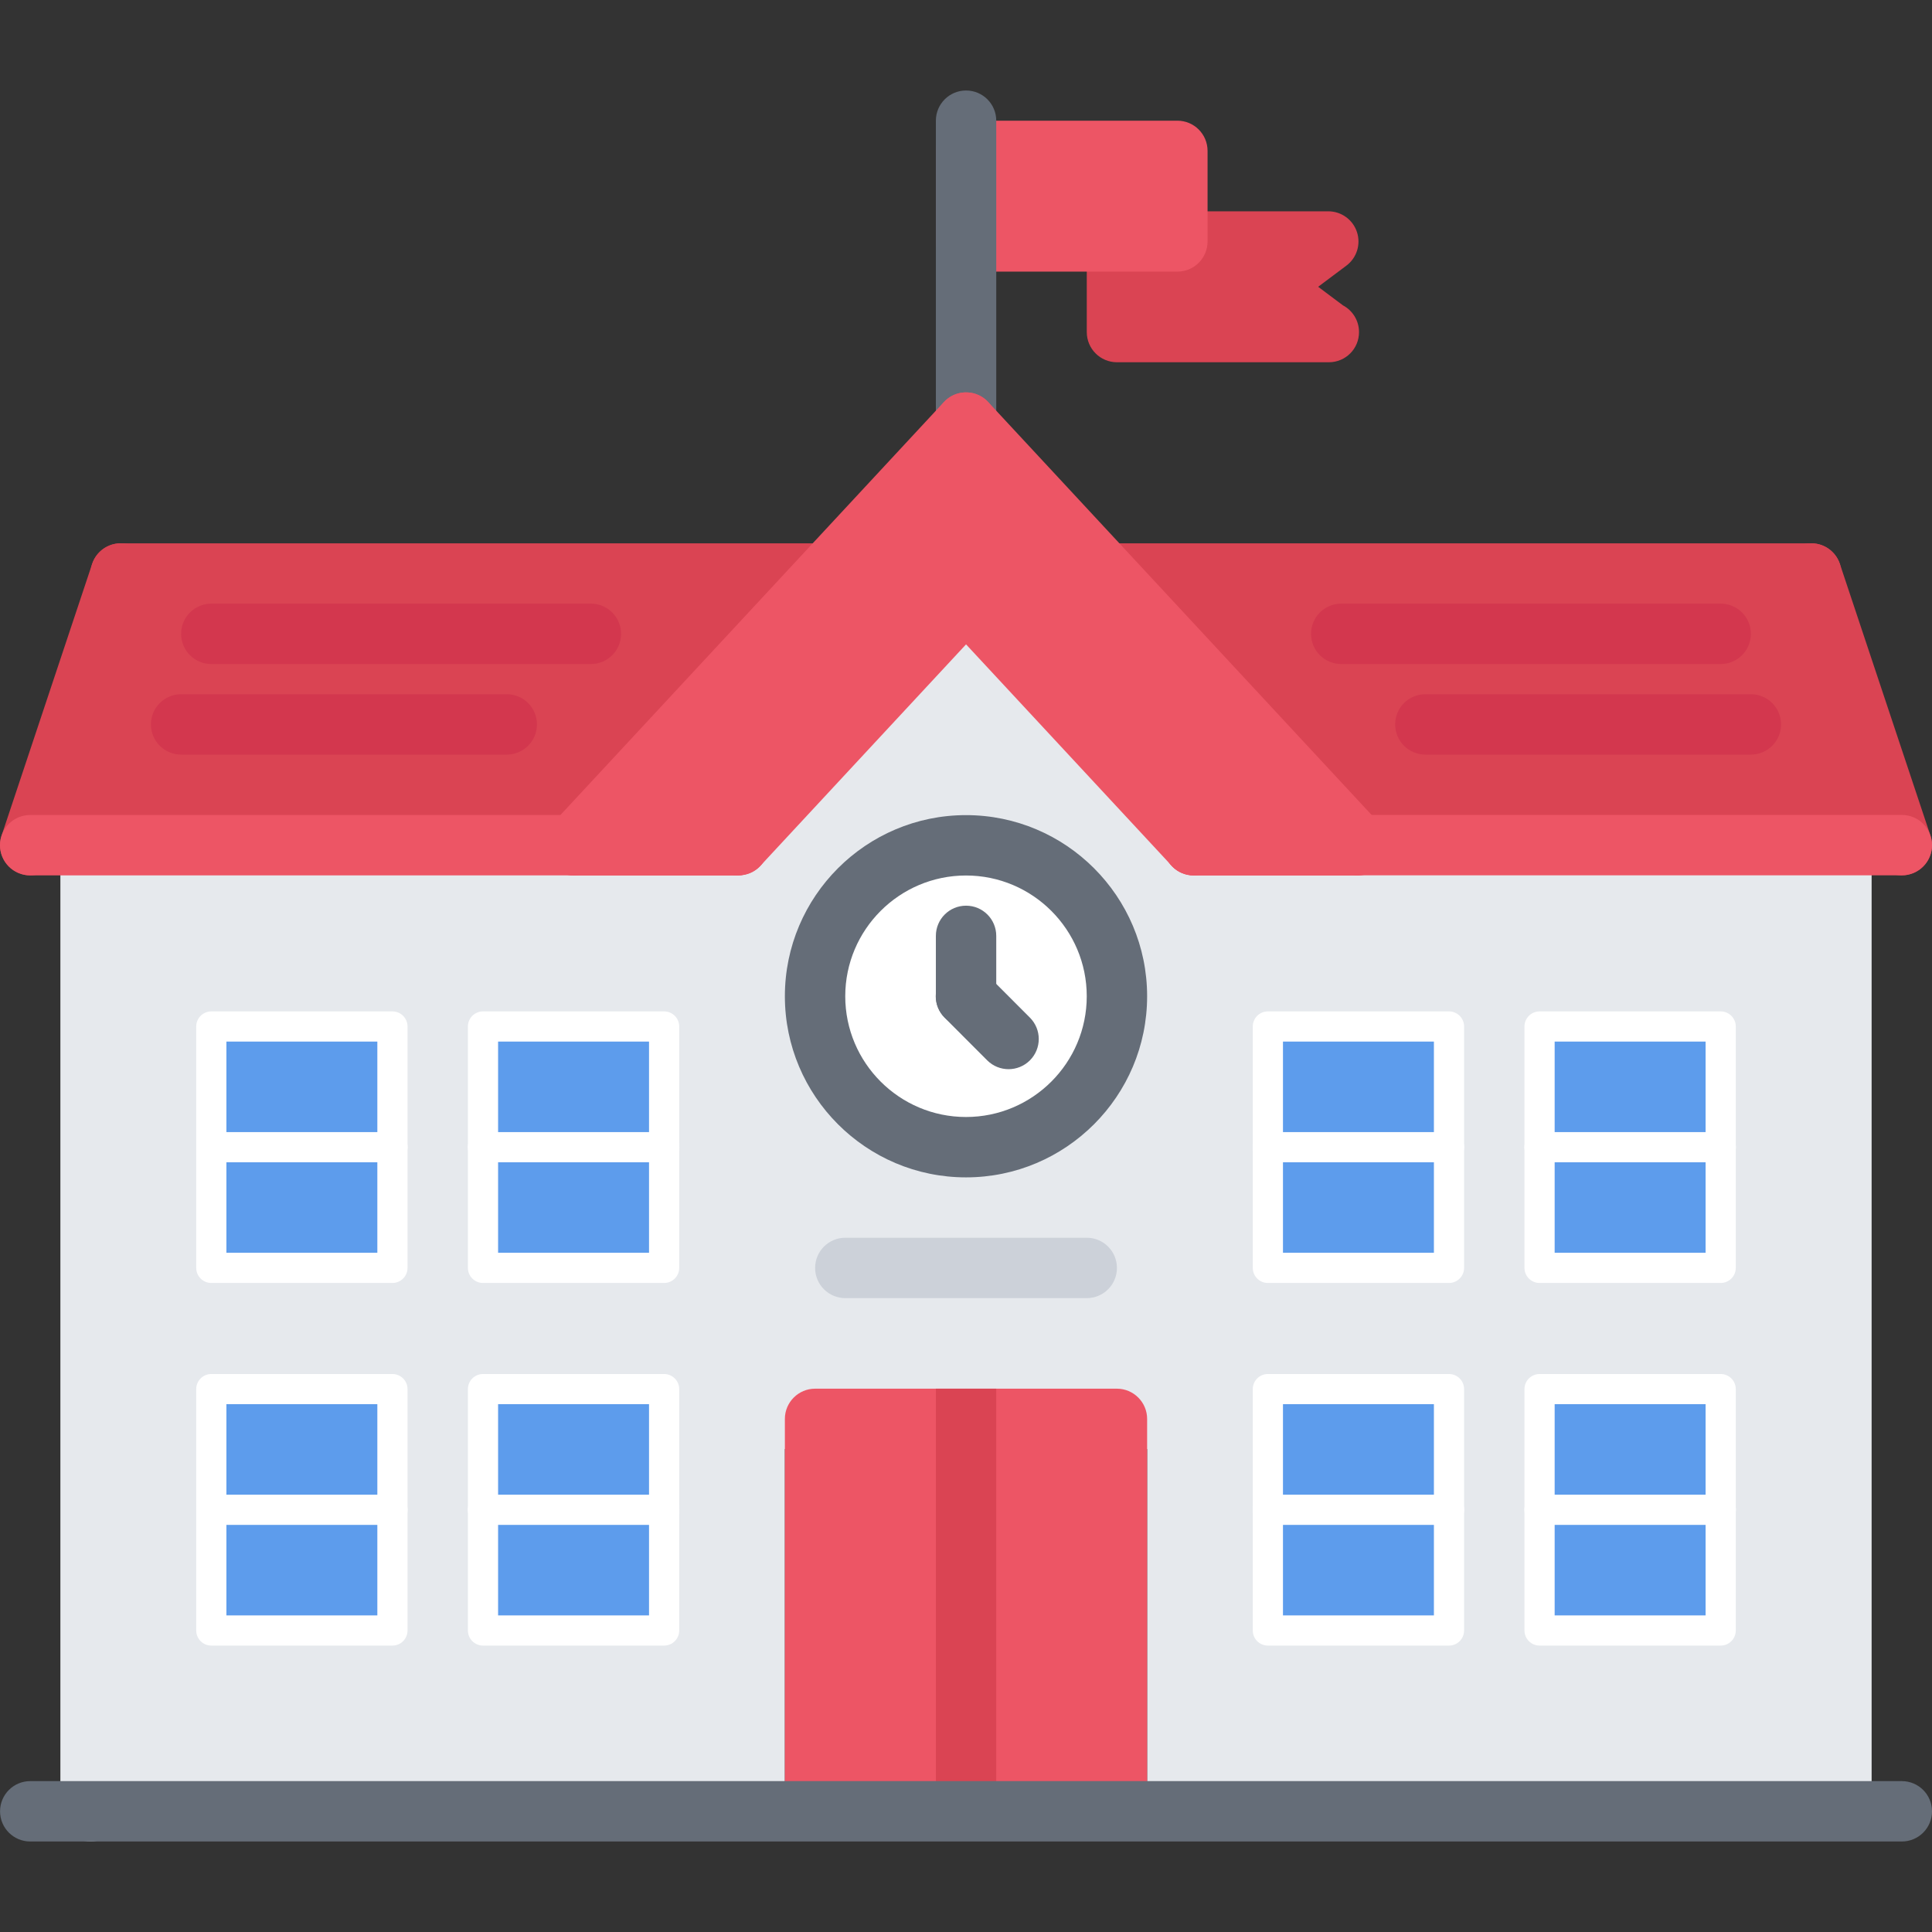 <?xml version="1.0" encoding="utf-8"?>
<!-- Generator: Adobe Illustrator 16.0.0, SVG Export Plug-In . SVG Version: 6.00 Build 0)  -->
<!DOCTYPE svg PUBLIC "-//W3C//DTD SVG 1.1//EN" "http://www.w3.org/Graphics/SVG/1.1/DTD/svg11.dtd">
<svg version="1.1" id="icons" xmlns="http://www.w3.org/2000/svg" xmlns:xlink="http://www.w3.org/1999/xlink" x="0px" y="0px"
	 width="64px" height="64px" viewBox="0 0 64 64" enable-background="new 0 0 64 64" xml:space="preserve">
<rect x="0" y="0" width="64" height="64" fill="#333333" stroke="none"/>
<g>
	<polygon fill="#DA4453" points="39,8.002 44,8.002 42,9.502 44,11.002 37,11.002 37,8.002 	"/>
	<path fill="#DA4453" d="M44.021,12c-0.005,0-0.013,0-0.02,0h-7c-0.553,0-1-0.447-1-1V8c0-0.553,0.447-1,1-1h7
		c0.431,0,0.813,0.275,0.949,0.684c0.136,0.409-0.005,0.858-0.35,1.116l-0.934,0.7l0.822,0.616c0.316,0.168,0.531,0.501,0.531,0.884
		C45.021,11.553,44.574,12,44.021,12z M38.002,10h3.132C41.047,9.85,41,9.678,41,9.5s0.047-0.35,0.134-0.5h-3.132V10z"/>
	<polygon fill="#ED5565" points="39,5.002 39,8.002 37,8.002 32,8.002 32,5.002 	"/>
	<path fill="#ED5565" d="M39.002,8.998h-7c-0.553,0-1-0.447-1-1v-3c0-0.553,0.447-1,1-1h7c0.553,0,1,0.447,1,1v3
		C40.002,8.551,39.555,8.998,39.002,8.998z M33.002,6.998h5v-1h-5V6.998z"/>
	<path fill="#656D78" d="M32.002,14.998c-0.553,0-1-0.447-1-1v-10c0-0.553,0.447-1,1-1s1,0.447,1,1v10
		C33.002,14.551,32.555,14.998,32.002,14.998z"/>
	<path fill="#E6E9ED" d="M3,61.002c-0.553,0-1-0.447-1-1V28.334c0-0.553,0.447-1,1-1s1,0.447,1,1v31.668
		C4,60.555,3.553,61.002,3,61.002z"/>
	<path fill="#E6E9ED" d="M61,60.002c-0.553,0-1-0.447-1-1V28.006c0-0.553,0.447-1,1-1s1,0.447,1,1v30.996
		C62,59.555,61.553,60.002,61,60.002z"/>
	<path fill="#DA4453" d="M1,28.998c-0.104,0-0.211-0.017-0.316-0.052c-0.523-0.174-0.807-0.74-0.632-1.265l3-9
		c0.175-0.523,0.737-0.808,1.265-0.632c0.523,0.174,0.807,0.74,0.632,1.265l-3,9C1.809,28.733,1.419,28.998,1,28.998z"/>
	<path fill="#DA4453" d="M63,28.998c-0.419,0-0.809-0.265-0.948-0.684l-3-9c-0.175-0.524,0.108-1.091,0.632-1.265
		c0.529-0.176,1.09,0.108,1.265,0.632l3,9c0.175,0.524-0.108,1.091-0.632,1.265C63.211,28.981,63.104,28.998,63,28.998z"/>
	<path fill="#DA4453" d="M27.359,19.998H4c-0.553,0-1-0.447-1-1s0.447-1,1-1h23.359c0.553,0,1,0.447,1,1
		S27.912,19.998,27.359,19.998z"/>
	<path fill="#DA4453" d="M60,19.998H36.645c-0.553,0-1-0.447-1-1s0.447-1,1-1H60c0.553,0,1,0.447,1,1S60.553,19.998,60,19.998z"/>
	<path fill="#E6E9ED" d="M57.029,50.012v-4h-6v4v4h6V50.012z M57.029,38.002v-4h-6v4v4h6V38.002z M61,60.002H38V48.004l-6-2.002
		l-6,2.002v11.998H3v-31.67v-0.33h16h5.461v-0.01L32,19.872l7.541,8.12h5.449H61v0.01v31V60.002z M32,38.002c2.76,0,5-2.24,5-5
		s-2.24-5-5-5s-5,2.24-5,5S29.24,38.002,32,38.002z M13,50.012v-4H7v4v4h6V50.012z M13,38.002v-4H7v4v4h6V38.002z M16,50.012v4h6v-4
		v-4h-6V50.012z M16,38.002v4h6v-4v-4h-6V38.002z M48.029,54.012v-4v-4h-6v4v4H48.029z M48.029,42.002v-4v-4h-6v4v4H48.029z"/>
	<rect x="51.029" y="50.012" fill="#5D9CEC" width="6" height="4"/>
	<rect x="51.029" y="46.012" fill="#5D9CEC" width="6" height="4"/>
	<rect x="51.029" y="38.002" fill="#5D9CEC" width="6" height="4"/>
	<rect x="51.029" y="34.002" fill="#5D9CEC" width="6" height="4"/>
	<rect x="42.029" y="50.012" fill="#5D9CEC" width="6" height="4"/>
	<rect x="42.029" y="46.012" fill="#5D9CEC" width="6" height="4"/>
	<rect x="42.029" y="38.002" fill="#5D9CEC" width="6" height="4"/>
	<rect x="42.029" y="34.002" fill="#5D9CEC" width="6" height="4"/>
	<polygon fill="#DA4453" points="36.641,19.002 60,19.002 63,27.992 61,27.992 44.99,27.992 	"/>
	<polygon fill="#ED5565" points="36.641,19.002 44.99,27.992 39.541,27.992 32,19.872 24.461,27.992 24.461,28.002 19,28.002 
		27.36,19.002 32,14.002 	"/>
	<circle fill="#FFFFFF" cx="32" cy="33.002" r="5"/>
	<path fill="#ED5565" d="M33,46.002c-0.55,0-1.45,0-2,0h-4c-0.55,0-1,0.45-1,1v12c0,0.55,0.45,1,1,1h4c0.55,0,1.45,0,2,0h4
		c0.55,0,1-0.45,1-1v-12c0-0.55-0.45-1-1-1H33z"/>
	<rect x="16" y="50.012" fill="#5D9CEC" width="6" height="4"/>
	<rect x="16" y="46.012" fill="#5D9CEC" width="6" height="4"/>
	<rect x="16" y="38.002" fill="#5D9CEC" width="6" height="4"/>
	<rect x="16" y="34.002" fill="#5D9CEC" width="6" height="4"/>
	<rect x="7" y="50.012" fill="#5D9CEC" width="6" height="4"/>
	<rect x="7" y="46.012" fill="#5D9CEC" width="6" height="4"/>
	<rect x="7" y="38.002" fill="#5D9CEC" width="6" height="4"/>
	<rect x="7" y="34.002" fill="#5D9CEC" width="6" height="4"/>
	<polygon fill="#DA4453" points="19,28.002 3,28.002 1,28.002 4,19.002 27.36,19.002 	"/>
	<path fill="#ED5565" d="M24.461,28.998H1c-0.553,0-1-0.447-1-1s0.447-1,1-1h23.461c0.553,0,1,0.447,1,1
		S25.014,28.998,24.461,28.998z"/>
	<g>
		<path fill="#ED5565" d="M19.002,28.998c-0.244,0-0.488-0.089-0.681-0.268c-0.404-0.375-0.428-1.008-0.052-1.413l13-14
			c0.374-0.404,1.009-0.428,1.413-0.052c0.404,0.375,0.428,1.008,0.052,1.413l-13,14C19.538,28.891,19.271,28.998,19.002,28.998z"/>
	</g>
	<g>
		<path fill="#ED5565" d="M45.002,28.998c-0.269,0-0.536-0.107-0.732-0.319l-13-14c-0.376-0.405-0.353-1.038,0.052-1.413
			c0.403-0.376,1.038-0.353,1.413,0.052l13,14c0.376,0.405,0.353,1.038-0.052,1.413C45.49,28.909,45.246,28.998,45.002,28.998z"/>
	</g>
	<path fill="#D3374E" d="M57,21.997H44.43c-0.553,0-1-0.447-1-1s0.447-1,1-1H57c0.553,0,1,0.447,1,1S57.553,21.997,57,21.997z"/>
	<path fill="#D3374E" d="M58,24.997H47.217c-0.553,0-1-0.447-1-1s0.447-1,1-1H58c0.553,0,1,0.447,1,1S58.553,24.997,58,24.997z"/>
	<path fill="#D3374E" d="M19.574,21.997H7c-0.553,0-1-0.447-1-1s0.447-1,1-1h12.574c0.553,0,1,0.447,1,1
		S20.127,21.997,19.574,21.997z"/>
	<path fill="#D3374E" d="M16.787,24.997H6c-0.553,0-1-0.447-1-1s0.447-1,1-1h10.787c0.553,0,1,0.447,1,1S17.34,24.997,16.787,24.997
		z"/>
	<path fill="#ED5565" d="M24.393,29.002h-5.391c-0.553,0-1-0.447-1-1s0.447-1,1-1h5.391c0.553,0,1,0.447,1,1
		S24.945,29.002,24.393,29.002z"/>
	<path fill="#ED5565" d="M44.934,29.002h-5.391c-0.553,0-1-0.447-1-1s0.447-1,1-1h5.391c0.553,0,1,0.447,1,1
		S45.486,29.002,44.934,29.002z"/>
	<path fill="#ED5565" d="M24.461,28.996c-0.244,0-0.488-0.089-0.681-0.268c-0.404-0.376-0.428-1.008-0.052-1.413l7.541-8.119
		c0.374-0.405,1.009-0.428,1.413-0.052s0.428,1.008,0.052,1.413l-7.541,8.119C24.997,28.889,24.729,28.996,24.461,28.996z"/>
	<path fill="#ED5565" d="M39.543,28.996c-0.269,0-0.536-0.107-0.732-0.319l-7.541-8.119c-0.376-0.405-0.353-1.037,0.052-1.413
		c0.403-0.376,1.038-0.354,1.413,0.052l7.541,8.119c0.376,0.405,0.353,1.037-0.052,1.413C40.031,28.907,39.787,28.996,39.543,28.996
		z"/>
	<path fill="#ED5565" d="M63,28.996H39.543c-0.553,0-1-0.447-1-1s0.447-1,1-1H63c0.553,0,1,0.447,1,1S63.553,28.996,63,28.996z"/>
	<path fill="#656D78" d="M32,39.002c-3.309,0-6-2.691-6-6s2.691-6,6-6s6,2.691,6,6S35.309,39.002,32,39.002z M32,29.002
		c-2.206,0-4,1.794-4,4s1.794,4,4,4s4-1.794,4-4S34.206,29.002,32,29.002z"/>
	<path fill="#656D78" d="M32.002,34.002c-0.553,0-1-0.447-1-1v-2c0-0.553,0.447-1,1-1s1,0.447,1,1v2
		C33.002,33.555,32.555,34.002,32.002,34.002z"/>
	<path fill="#656D78" d="M33.41,35.418c-0.256,0-0.513-0.098-0.708-0.293l-1.412-1.414c-0.39-0.392-0.39-1.024,0.001-1.415
		c0.391-0.389,1.024-0.39,1.415,0.001l1.412,1.414c0.39,0.392,0.39,1.024-0.001,1.415C33.922,35.32,33.666,35.418,33.41,35.418z"/>
	<path fill="#CCD1D9" d="M36,43.002h-7.998c-0.553,0-1-0.447-1-1s0.447-1,1-1H36c0.553,0,1,0.447,1,1S36.553,43.002,36,43.002z"/>
	<path fill="#DA4453" d="M33,46.002c-0.549,0-1.448,0-1.998,0v14c0.55,0,1.449,0,1.998,0h0.002v-14H33z"/>
	<path fill="#656D78" d="M63,61.002H1.002c-0.553,0-1-0.447-1-1s0.447-1,1-1H63c0.553,0,1,0.447,1,1S63.553,61.002,63,61.002z"/>
	<g>
		<g>
			<path fill="#FFFFFF" d="M13,42.5H7c-0.277,0-0.5-0.224-0.5-0.5v-7.996c0-0.276,0.223-0.5,0.5-0.5h6c0.276,0,0.5,0.224,0.5,0.5V42
				C13.5,42.276,13.276,42.5,13,42.5z M7.5,41.5h5v-6.996h-5V41.5z"/>
		</g>
		<g>
			<path fill="#FFFFFF" d="M22,42.5h-6c-0.276,0-0.5-0.224-0.5-0.5v-7.996c0-0.276,0.224-0.5,0.5-0.5h6c0.276,0,0.5,0.224,0.5,0.5
				V42C22.5,42.276,22.276,42.5,22,42.5z M16.5,41.5h5v-6.996h-5V41.5z"/>
		</g>
		<g>
			<path fill="#FFFFFF" d="M13,54.512H7c-0.277,0-0.5-0.224-0.5-0.5v-7.996c0-0.276,0.223-0.5,0.5-0.5h6c0.276,0,0.5,0.224,0.5,0.5
				v7.996C13.5,54.288,13.276,54.512,13,54.512z M7.5,53.512h5v-6.996h-5V53.512z"/>
		</g>
		<g>
			<path fill="#FFFFFF" d="M22,54.512h-6c-0.276,0-0.5-0.224-0.5-0.5v-7.996c0-0.276,0.224-0.5,0.5-0.5h6c0.276,0,0.5,0.224,0.5,0.5
				v7.996C22.5,54.288,22.276,54.512,22,54.512z M16.5,53.512h5v-6.996h-5V53.512z"/>
		</g>
		<g>
			<path fill="#FFFFFF" d="M13.002,38.502h-6c-0.277,0-0.5-0.224-0.5-0.5s0.223-0.5,0.5-0.5h6c0.276,0,0.5,0.224,0.5,0.5
				S13.278,38.502,13.002,38.502z"/>
		</g>
		<g>
			<path fill="#FFFFFF" d="M22.004,38.502h-6.006c-0.276,0-0.5-0.224-0.5-0.5s0.224-0.5,0.5-0.5h6.006c0.276,0,0.5,0.224,0.5,0.5
				S22.28,38.502,22.004,38.502z"/>
		</g>
		<g>
			<path fill="#FFFFFF" d="M13.002,50.514h-6c-0.277,0-0.5-0.224-0.5-0.5s0.223-0.5,0.5-0.5h6c0.276,0,0.5,0.224,0.5,0.5
				S13.278,50.514,13.002,50.514z"/>
		</g>
		<g>
			<path fill="#FFFFFF" d="M22.004,50.514h-6.006c-0.276,0-0.5-0.224-0.5-0.5s0.224-0.5,0.5-0.5h6.006c0.276,0,0.5,0.224,0.5,0.5
				S22.28,50.514,22.004,50.514z"/>
		</g>
	</g>
	<g>
		<g>
			<path fill="#FFFFFF" d="M48,42.5h-6c-0.277,0-0.5-0.224-0.5-0.5v-7.996c0-0.276,0.223-0.5,0.5-0.5h6c0.276,0,0.5,0.224,0.5,0.5
				V42C48.5,42.276,48.276,42.5,48,42.5z M42.5,41.5h5v-6.996h-5V41.5z"/>
		</g>
		<g>
			<path fill="#FFFFFF" d="M57,42.5h-6c-0.276,0-0.5-0.224-0.5-0.5v-7.996c0-0.276,0.224-0.5,0.5-0.5h6c0.276,0,0.5,0.224,0.5,0.5
				V42C57.5,42.276,57.276,42.5,57,42.5z M51.5,41.5h5v-6.996h-5V41.5z"/>
		</g>
		<g>
			<path fill="#FFFFFF" d="M48,54.512h-6c-0.277,0-0.5-0.224-0.5-0.5v-7.996c0-0.276,0.223-0.5,0.5-0.5h6c0.276,0,0.5,0.224,0.5,0.5
				v7.996C48.5,54.288,48.276,54.512,48,54.512z M42.5,53.512h5v-6.996h-5V53.512z"/>
		</g>
		<g>
			<path fill="#FFFFFF" d="M57,54.512h-6c-0.276,0-0.5-0.224-0.5-0.5v-7.996c0-0.276,0.224-0.5,0.5-0.5h6c0.276,0,0.5,0.224,0.5,0.5
				v7.996C57.5,54.288,57.276,54.512,57,54.512z M51.5,53.512h5v-6.996h-5V53.512z"/>
		</g>
		<g>
			<path fill="#FFFFFF" d="M48.002,38.502h-6c-0.277,0-0.5-0.224-0.5-0.5s0.223-0.5,0.5-0.5h6c0.276,0,0.5,0.224,0.5,0.5
				S48.278,38.502,48.002,38.502z"/>
		</g>
		<g>
			<path fill="#FFFFFF" d="M57.004,38.502h-6.006c-0.276,0-0.5-0.224-0.5-0.5s0.224-0.5,0.5-0.5h6.006c0.276,0,0.5,0.224,0.5,0.5
				S57.28,38.502,57.004,38.502z"/>
		</g>
		<g>
			<path fill="#FFFFFF" d="M48.002,50.514h-6c-0.277,0-0.5-0.224-0.5-0.5s0.223-0.5,0.5-0.5h6c0.276,0,0.5,0.224,0.5,0.5
				S48.278,50.514,48.002,50.514z"/>
		</g>
		<g>
			<path fill="#FFFFFF" d="M57.004,50.514h-6.006c-0.276,0-0.5-0.224-0.5-0.5s0.224-0.5,0.5-0.5h6.006c0.276,0,0.5,0.224,0.5,0.5
				S57.28,50.514,57.004,50.514z"/>
		</g>
	</g>
</g>
</svg>
